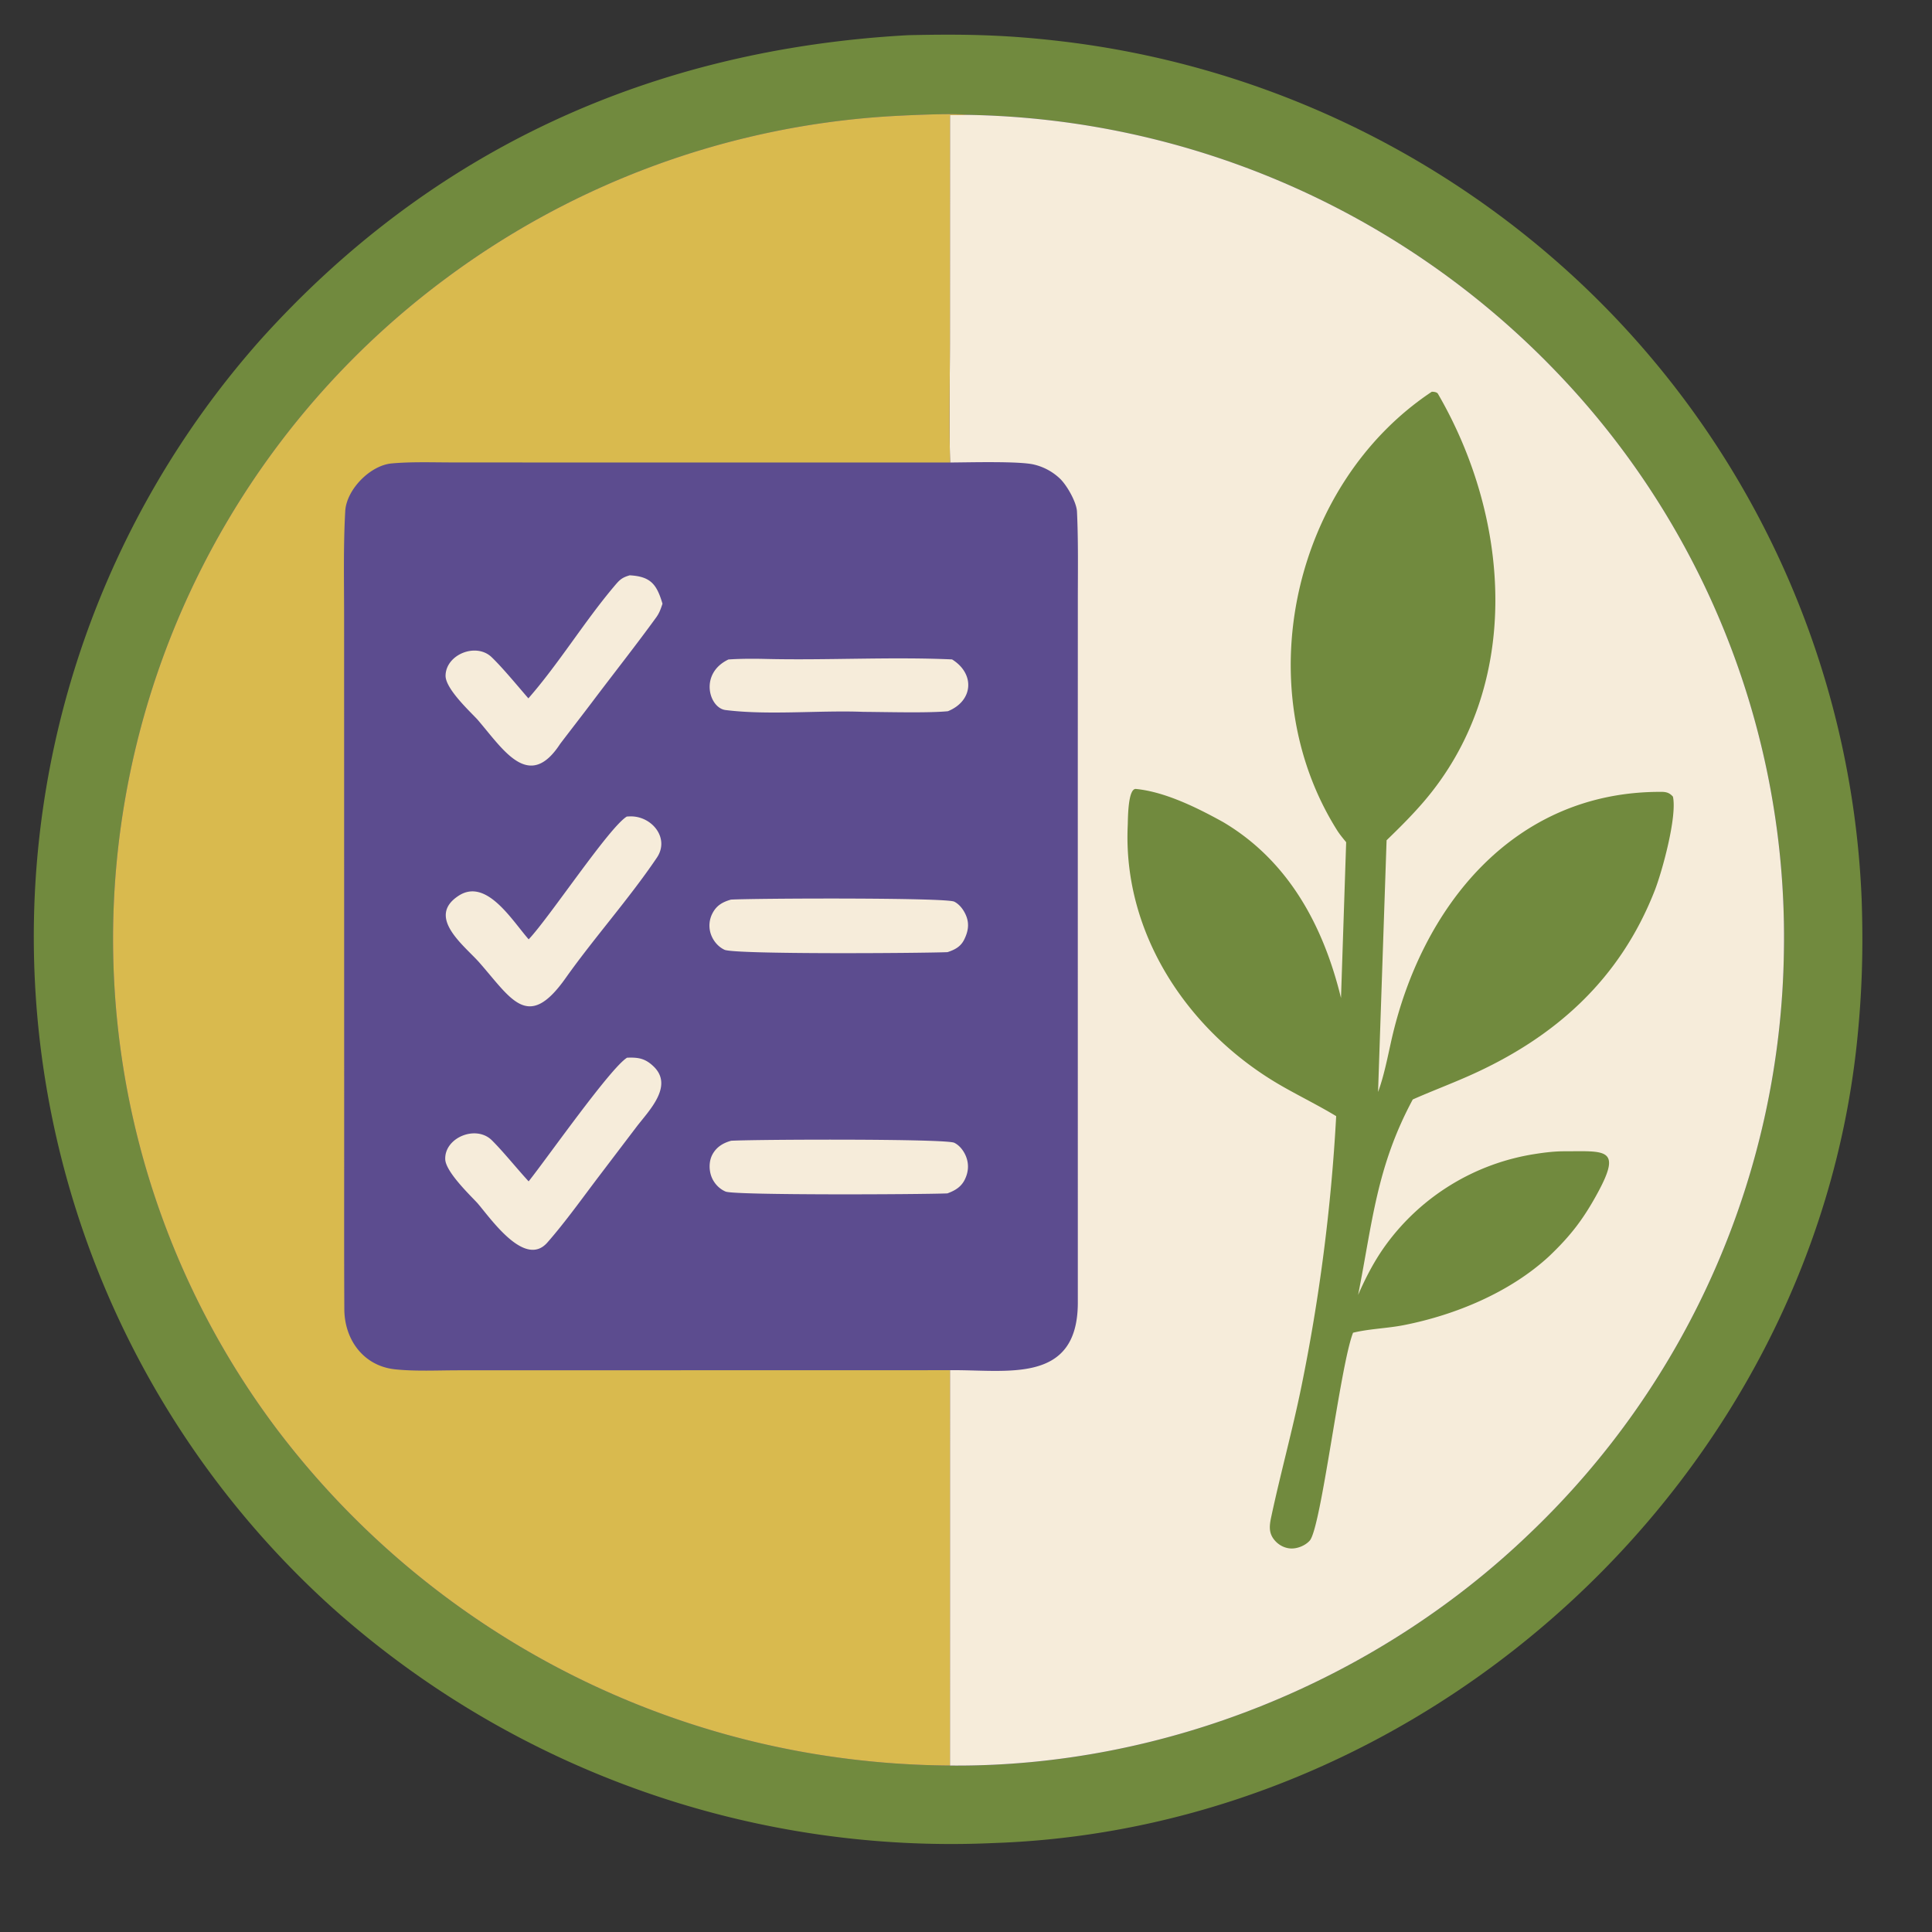 <svg xmlns="http://www.w3.org/2000/svg" width="500" height="500" viewBox="0 0 500 500"><rect x="0" y="0" width="500" height="500" fill="#333333" stroke="none"/><clipPath id="a"><path d="M-.001 0h500v500h-500z"></path></clipPath><g clip-path="url(#a)"><path fill="#718a3e" d="M235.064 9.104c14.204-.314 24.914-.136 39.113 1.52a236.65 236.65 0 0 1 133.561 61.425 232.03 232.03 0 0 1 74.048 160.47c.447 12.72.144 24.032-1.149 36.683C469.1 382.107 370.495 473.156 257.122 476.98a240.3 240.3 0 0 1-170.905-60.72A233.83 233.83 0 0 1 9.06 254.5 232.78 232.78 0 0 1 67.096 88.293c44.53-49.685 101.689-75.542 167.968-79.189"></path><path fill="#5c4c8f" d="M245.843 456.914a223 223 0 0 1-29.756-2.18 219.3 219.3 0 0 1-144.691-85.206 211.08 211.08 0 0 1-40.072-155.986A213.1 213.1 0 0 1 115.43 72.026 214.3 214.3 0 0 1 229.5 30.131c3.816-.24 17.33-.923 20.846-.403a216.16 216.16 0 0 1 152.077 66.131 211.02 211.02 0 0 1 59.248 150.272 212.15 212.15 0 0 1-65.826 150.76c-39.652 38.11-94.534 60.464-149.725 60.032z"></path><path fill="#f6ecda" d="M250.346 29.728a216.16 216.16 0 0 1 152.077 66.131 211.02 211.02 0 0 1 59.248 150.272 212.15 212.15 0 0 1-65.826 150.76c-39.652 38.11-94.534 60.464-149.725 60.032l-.277-.01.006-102.308c14.656-.178 32.923 3.749 33.091-17.239l-.008-136.727.011-44.97c0-7.64.141-15.65-.221-23.264-.116-2.43-2.555-6.734-4.367-8.5a14.6 14.6 0 0 0-6.735-3.67c-3.793-.935-17.027-.56-21.721-.54-.314-9.874-.06-21.205-.058-31.227l.011-58.679c1.48.015 3.01-.034 4.494-.061"></path><path fill="#718a3e" d="M370.544 101.384c.469-.004 1.322.06 1.596.533 18.892 32.532 22.032 75.853-3.908 105.828-2.989 3.453-6.05 6.485-9.384 9.717l-2.208 65.142c1.462-3.86 2.474-8.989 3.373-13.032 7.745-34.832 31.702-64.874 70.055-64.638 1.263.007 2.076.312 2.889 1.24 1.113 5.146-2.791 19.377-4.708 24.279-9.04 23.11-25.885 38.133-48.133 47.997-4.826 2.14-9.822 4.017-14.492 6.092-9.412 17.505-10.43 31.88-14.146 50.586 1.997-4.572 4.226-8.87 7.16-12.922a58.94 58.94 0 0 1 38.707-23.566c2.42-.384 4.993-.686 7.384-.687 10.623-.002 15.114-.986 8.791 10.678-3.67 6.771-6.974 11.125-12.652 16.525-10.094 9.31-24.214 15.165-37.562 17.786-4.305.846-8.876.931-13.136 1.965-3.36 8.581-8.24 50.456-11.213 53.804-1.137 1.28-3.165 2.104-4.87 2.034-1.52-.064-2.982-.788-4.013-1.899-1.776-1.912-1.599-3.836-1.092-6.213 2.404-11.27 5.492-22.378 7.8-33.69a479 479 0 0 0 9.02-70.086c-4.445-2.698-9.54-5.2-14.066-7.794-24-13.747-41.204-39.18-39.88-67.471.063-1.344-.014-9.627 2.136-9.413 7.598.755 15.952 4.918 22.58 8.59 16.915 10.025 25.936 26.88 30.477 45.509l1.337-40.312c-.783-.962-1.67-2.013-2.326-3.057-23.331-37.048-11.381-89.683 24.484-113.525"></path><path fill="#d9ba4e" d="M245.843 456.914a223 223 0 0 1-29.756-2.18 219.3 219.3 0 0 1-144.691-85.206 211.08 211.08 0 0 1-40.072-155.986A213.1 213.1 0 0 1 115.43 72.026 214.3 214.3 0 0 1 229.5 30.131c3.816-.24 17.33-.923 20.846-.403-1.484.027-3.014.076-4.494.061l-.011 58.68c-.002 10.021-.256 21.352.058 31.226l-100.65-.002-28.449-.016c-5.06-.007-10.448-.201-15.457.262-5.565.514-11.685 6.776-11.995 12.343-.507 9.086-.295 18.337-.292 27.447l.006 53.05.011 83.857c.001 14.07-.036 28.093.04 42.21.041 7.847 4.935 14.654 13.113 15.534 5.146.554 11.147.255 16.399.253l29.892-.007 97.332-.02z"></path><path fill="#f6ecda" d="M162.289 273.731c2.903-.114 4.672.173 6.84 2.243 5.349 5.108-1.326 11.598-4.432 15.693l-9.448 12.434c-4.333 5.694-8.941 12.17-13.603 17.476-5.828 6.634-14.63-6.203-18.095-10.224-1.785-1.94-8.208-8.059-8.324-11.336-.198-5.614 7.966-8.968 12.057-4.922 2.884 2.851 6.38 7.217 9.527 10.639 4.632-5.79 21.215-29.436 25.478-32.003m.678-124.841c5.463.3 7.005 2.367 8.486 7.35-.447 1.341-.794 2.392-1.648 3.568-5.307 7.309-10.908 14.389-16.347 21.603-2.783 3.693-5.692 7.421-8.496 11.11-8.114 12.45-14.76 1.377-21.448-6.362-1.951-2.097-8.282-7.955-8.203-11.351.125-5.457 7.925-8.593 11.94-4.718 2.867 2.767 6.531 7.228 9.492 10.642 7.761-8.851 14.434-19.778 22.068-28.836 1.44-1.709 1.975-2.38 4.156-3.005m-.747 62.429q.404-.025.808-.04c5.657-.168 10.383 5.63 6.963 10.691-7.206 10.663-16.253 20.768-23.65 31.213-9.79 13.824-13.991 5.32-22.511-4.333-4.099-4.474-13.421-11.632-5.153-17.028 7.192-4.694 13.783 6.313 18.143 11.276 5.343-5.615 20.838-29.048 25.4-31.778m27.013 83.901c6.76-.36 55.521-.548 57.729.526 1.475.718 2.588 2.27 3.128 3.779.692 1.93.506 3.876-.387 5.71-.955 1.96-2.55 2.883-4.523 3.61-6.603.282-55.05.516-57.39-.469-1.755-.739-3.151-2.31-3.755-4.103-.588-1.75-.536-3.918.368-5.554 1.06-1.919 2.777-2.943 4.83-3.499m-.053-62.407c6.239-.344 55.578-.551 57.771.531 1.493.737 2.634 2.395 3.185 3.918.75 2.075.346 3.986-.623 5.93-.914 1.83-2.433 2.608-4.305 3.22-6.584.274-55.061.619-57.703-.614-1.639-.765-2.906-2.276-3.508-3.968a6.84 6.84 0 0 1 .376-5.442c1.07-2.09 2.667-2.96 4.807-3.575m-.656-62.144c2.95-.209 6.568-.21 9.54-.14 15.947.38 32.435-.583 48.326.124 5.973 3.687 5.528 10.727-1.07 13.406-5.113.501-15.758.204-21.86.166-11.338-.448-24.582.925-35.705-.471-4.257-.535-6.85-9.45.769-13.085"></path></g></svg>